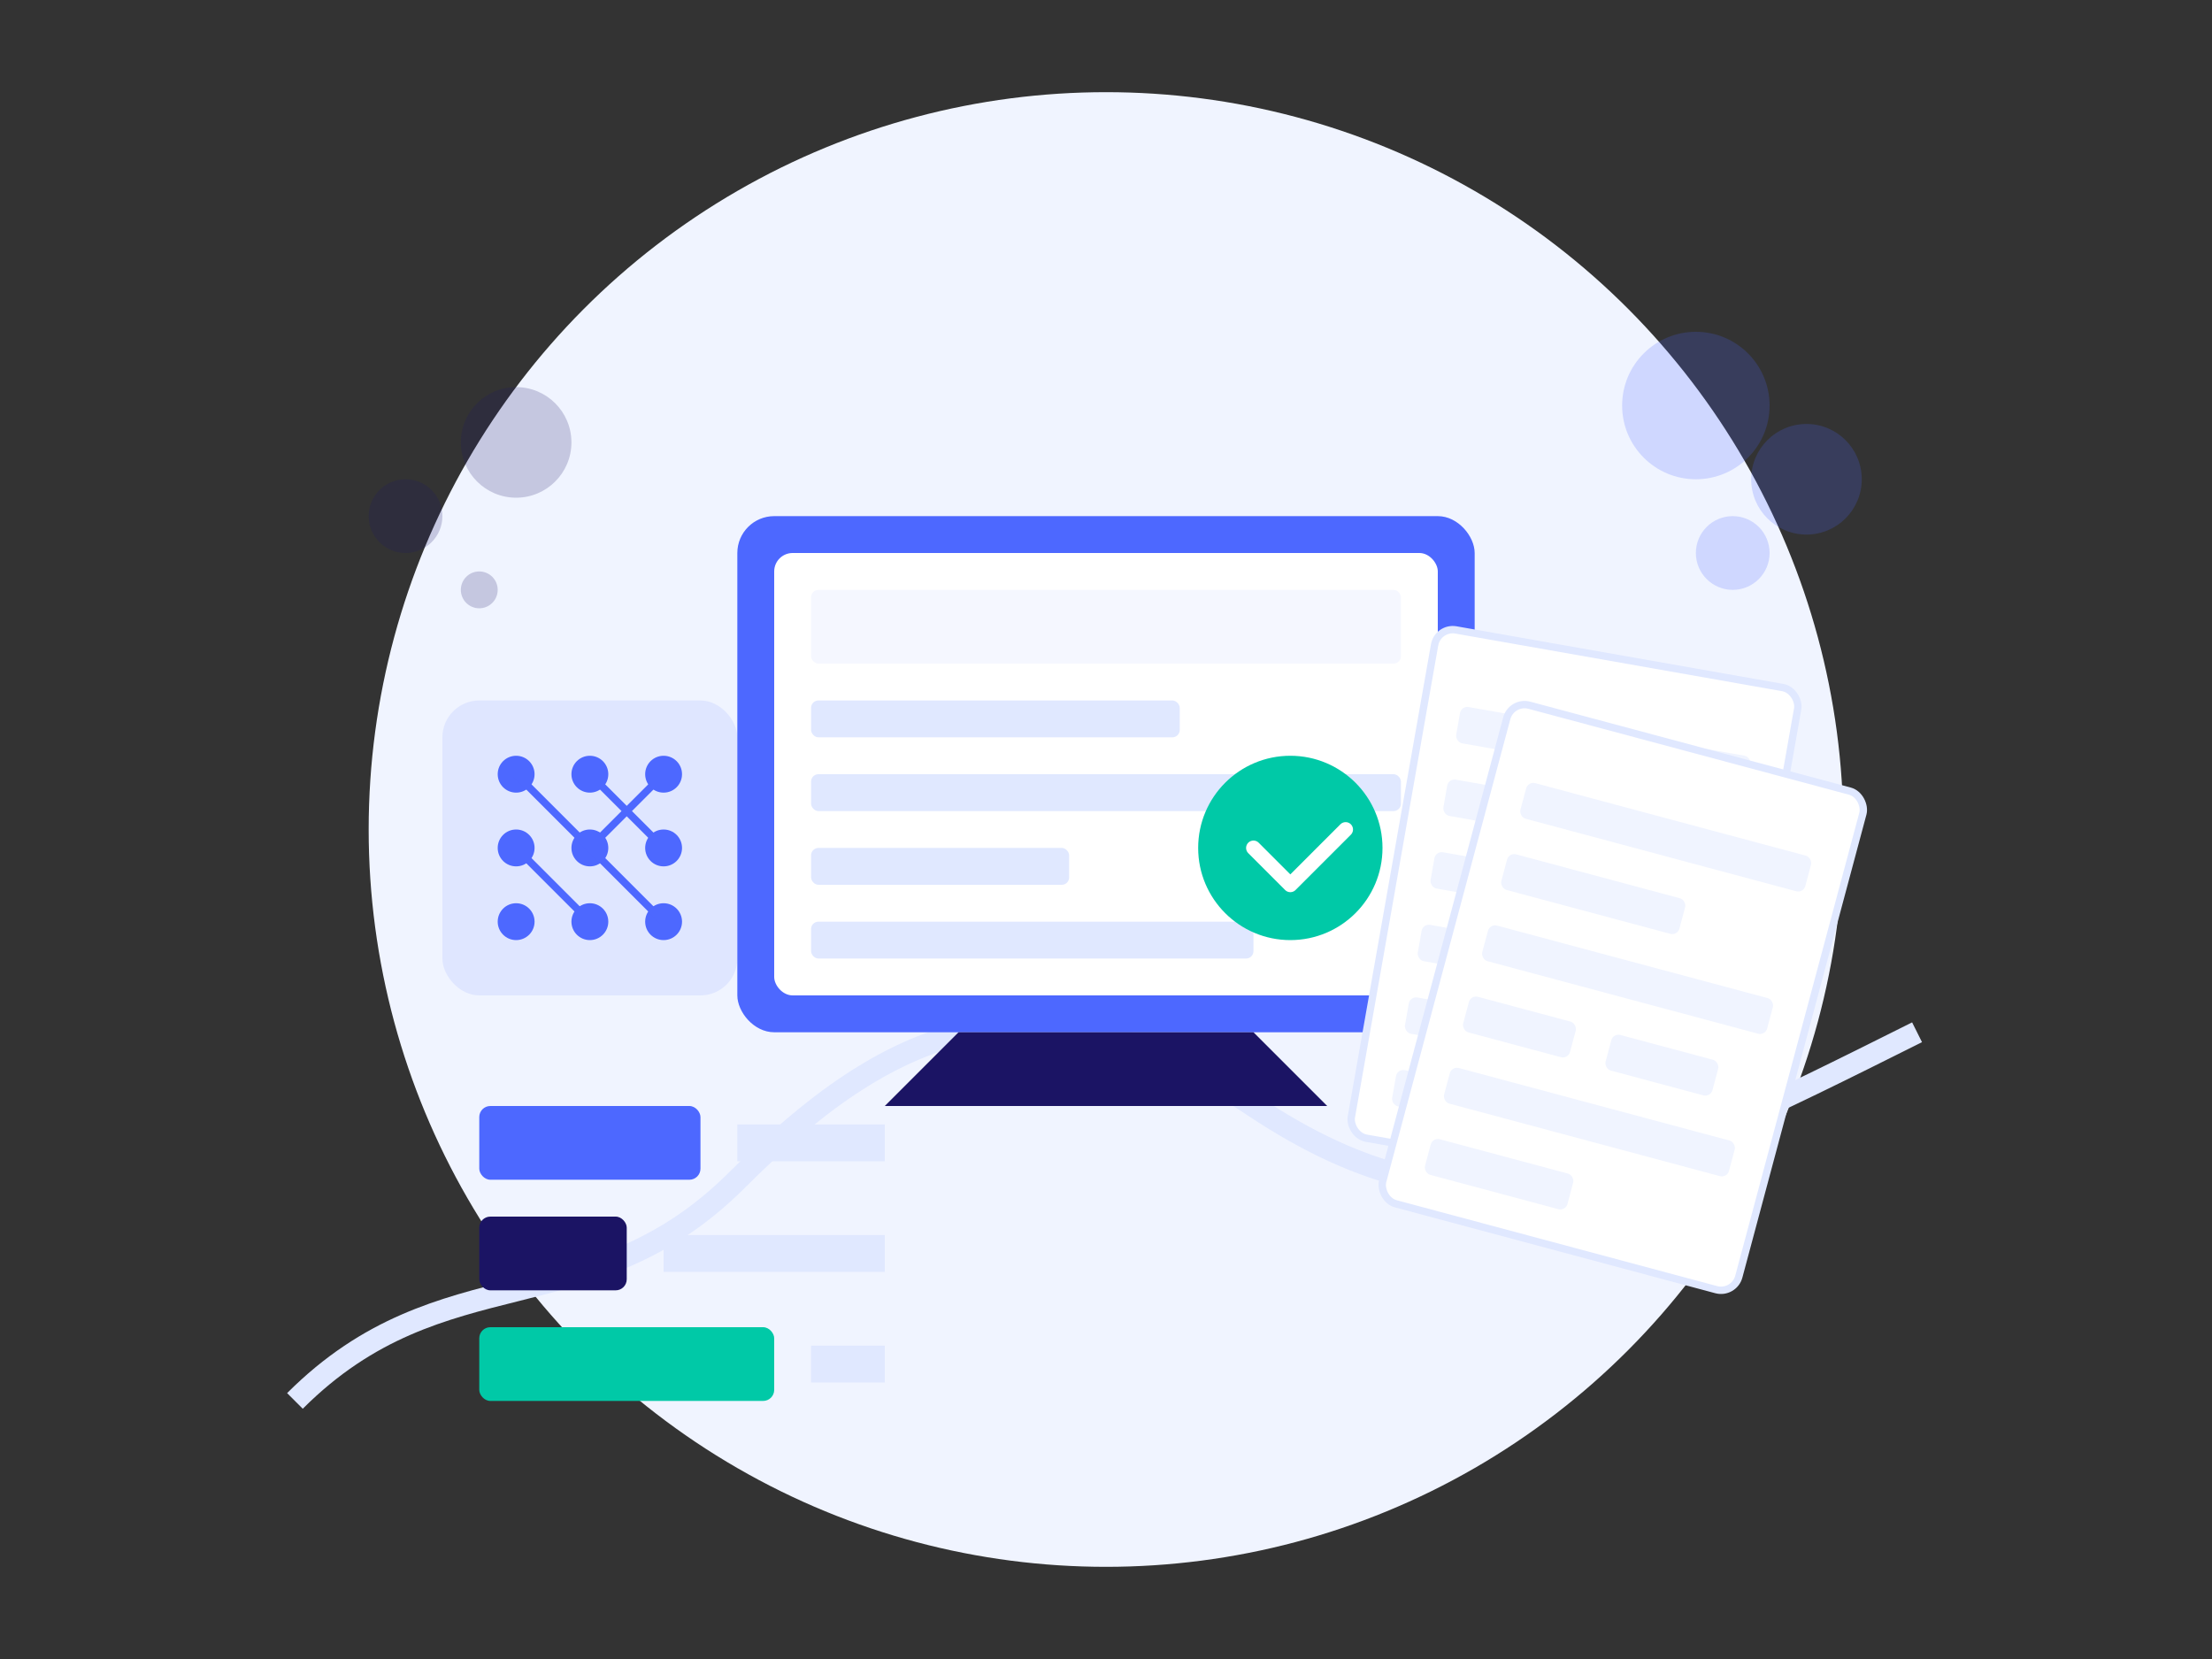 <svg width="600" height="450" viewBox="0 0 600 450" fill="none" xmlns="http://www.w3.org/2000/svg">
  <rect x="0" y="0" width="600" height="450" fill="#333333" stroke="none"/>
  <!-- Tło i elementy dekoracyjne -->
  <circle cx="300" cy="225" r="200" fill="#F0F4FF" />
  <path d="M80 380C120 340 160 360 200 320C240 280 280 260 340 300C400 340 440 320 520 280" stroke="#E0E8FF" stroke-width="6" />
  
  <!-- Komputer/ekran -->
  <rect x="200" y="140" width="200" height="140" rx="10" fill="#4D68FF" />
  <rect x="210" y="150" width="180" height="120" rx="5" fill="white" />
  
  <!-- Podstawa komputera -->
  <path d="M260 280L240 300H360L340 280H260Z" fill="#1B1464" />
  
  <!-- Recepta w systemie (na ekranie) -->
  <rect x="220" y="160" width="160" height="20" rx="2" fill="#F5F7FF" />
  <rect x="220" y="190" width="100" height="10" rx="2" fill="#E0E8FF" />
  <rect x="220" y="210" width="160" height="10" rx="2" fill="#E0E8FF" />
  <rect x="220" y="230" width="70" height="10" rx="2" fill="#E0E8FF" />
  <rect x="220" y="250" width="120" height="10" rx="2" fill="#E0E8FF" />
  
  <!-- Ikona AI / sprawdzania -->
  <circle cx="350" cy="230" r="25" fill="#00C9A7" />
  <path d="M340 230L350 240L365 225" stroke="white" stroke-width="4" stroke-linecap="round" stroke-linejoin="round" />
  
  <!-- Dokumenty/recepty -->
  <g transform="translate(390, 170) rotate(10)">
    <rect width="100" height="140" rx="5" fill="white" stroke="#E0E8FF" stroke-width="2" />
    <rect x="10" y="20" width="80" height="10" rx="2" fill="#F0F4FF" />
    <rect x="10" y="40" width="50" height="10" rx="2" fill="#F0F4FF" />
    <rect x="10" y="60" width="80" height="10" rx="2" fill="#F0F4FF" />
    <rect x="10" y="80" width="30" height="10" rx="2" fill="#F0F4FF" />
    <rect x="50" y="80" width="30" height="10" rx="2" fill="#F0F4FF" />
    <rect x="10" y="100" width="80" height="10" rx="2" fill="#F0F4FF" />
    <rect x="10" y="120" width="40" height="10" rx="2" fill="#F0F4FF" />
  </g>
  
  <g transform="translate(410, 190) rotate(15)">
    <rect width="100" height="140" rx="5" fill="white" stroke="#E0E8FF" stroke-width="2" />
    <rect x="10" y="20" width="80" height="10" rx="2" fill="#F0F4FF" />
    <rect x="10" y="40" width="50" height="10" rx="2" fill="#F0F4FF" />
    <rect x="10" y="60" width="80" height="10" rx="2" fill="#F0F4FF" />
    <rect x="10" y="80" width="30" height="10" rx="2" fill="#F0F4FF" />
    <rect x="50" y="80" width="30" height="10" rx="2" fill="#F0F4FF" />
    <rect x="10" y="100" width="80" height="10" rx="2" fill="#F0F4FF" />
    <rect x="10" y="120" width="40" height="10" rx="2" fill="#F0F4FF" />
  </g>
  
  <!-- Elementy AI / technologiczne -->
  <g transform="translate(120, 190)">
    <rect width="80" height="80" rx="10" fill="#4D68FF" fill-opacity="0.1" />
    <circle cx="20" cy="20" r="5" fill="#4D68FF" />
    <circle cx="40" cy="20" r="5" fill="#4D68FF" />
    <circle cx="60" cy="20" r="5" fill="#4D68FF" />
    <circle cx="20" cy="40" r="5" fill="#4D68FF" />
    <circle cx="40" cy="40" r="5" fill="#4D68FF" />
    <circle cx="60" cy="40" r="5" fill="#4D68FF" />
    <circle cx="20" cy="60" r="5" fill="#4D68FF" />
    <circle cx="40" cy="60" r="5" fill="#4D68FF" />
    <circle cx="60" cy="60" r="5" fill="#4D68FF" />
    
    <line x1="20" y1="20" x2="40" y2="40" stroke="#4D68FF" stroke-width="2" />
    <line x1="40" y1="20" x2="60" y2="40" stroke="#4D68FF" stroke-width="2" />
    <line x1="20" y1="40" x2="40" y2="60" stroke="#4D68FF" stroke-width="2" />
    <line x1="60" y1="20" x2="40" y2="40" stroke="#4D68FF" stroke-width="2" />
    <line x1="60" y1="60" x2="40" y2="40" stroke="#4D68FF" stroke-width="2" />
  </g>
  
  <!-- Elementy wizualizacji danych -->
  <g transform="translate(130, 300)">
    <rect width="60" height="20" rx="3" fill="#4D68FF" />
    <rect x="70" y="5" width="40" height="10" fill="#E0E8FF" />
  </g>
  
  <g transform="translate(130, 330)">
    <rect width="40" height="20" rx="3" fill="#1B1464" />
    <rect x="50" y="5" width="60" height="10" fill="#E0E8FF" />
  </g>
  
  <g transform="translate(130, 360)">
    <rect width="80" height="20" rx="3" fill="#00C9A7" />
    <rect x="90" y="5" width="20" height="10" fill="#E0E8FF" />
  </g>
  
  <!-- Dodatkowe elementy graficzne -->
  <circle cx="460" cy="110" r="20" fill="#4D68FF" fill-opacity="0.2" />
  <circle cx="490" cy="130" r="15" fill="#4D68FF" fill-opacity="0.2" />
  <circle cx="470" cy="150" r="10" fill="#4D68FF" fill-opacity="0.2" />
  
  <circle cx="140" cy="120" r="15" fill="#1B1464" fill-opacity="0.2" />
  <circle cx="110" cy="140" r="10" fill="#1B1464" fill-opacity="0.2" />
  <circle cx="130" cy="160" r="5" fill="#1B1464" fill-opacity="0.2" />
</svg> 
